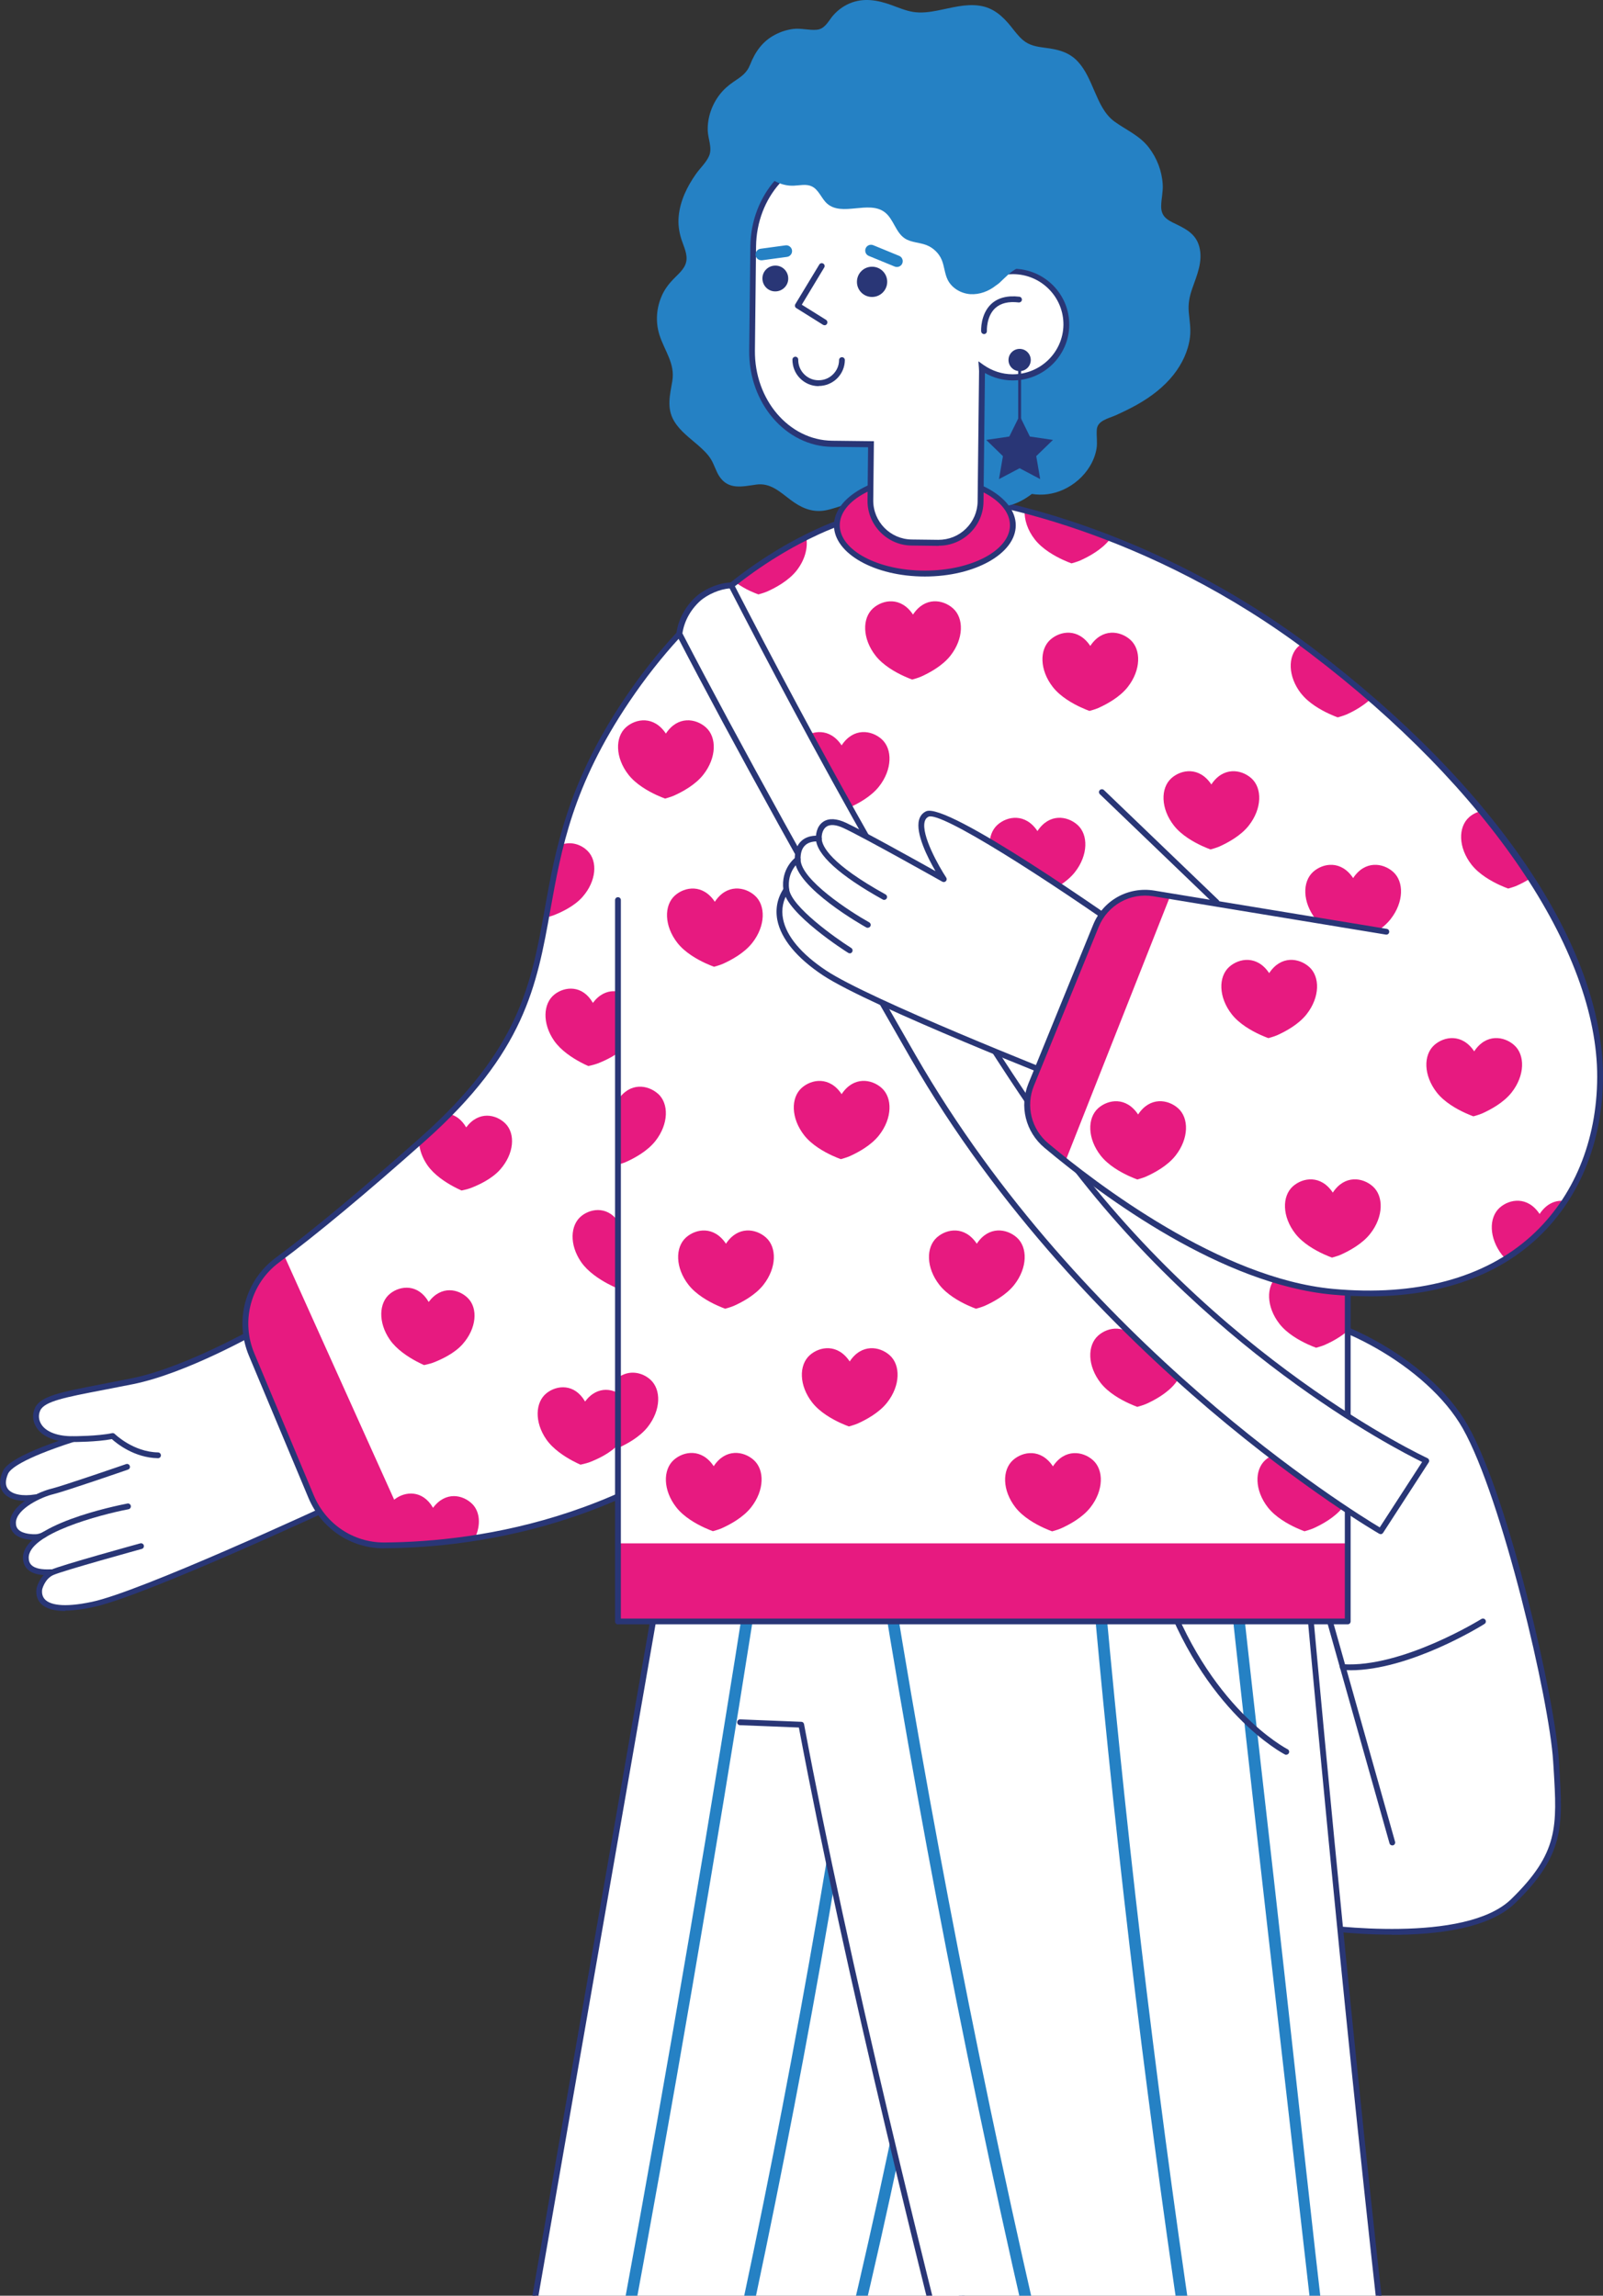 <svg width="220" height="315" viewBox="0 0 220 315" fill="none" xmlns="http://www.w3.org/2000/svg">
<rect x="0" y="0" width="220" height="315" fill="#333333" stroke="none"/>
<g clip-path="url(#clip0_11650_10132)">
<path d="M179.532 264.221C179.532 264.221 200.74 267.596 207.669 260.847C214.599 254.109 214.056 250.215 213.547 241.663C213.038 233.111 206.54 205.44 201.105 195.804C195.67 186.168 181.092 179.375 173.499 180.149C165.894 180.923 160.98 208.992 162.109 215.73C163.238 222.478 179.543 264.221 179.543 264.221H179.532Z" fill="white"/>
<path d="M191.021 265.483C197.253 265.483 204.371 264.62 207.946 261.135C214.731 254.541 214.488 250.569 214.012 242.647L213.956 241.63C213.458 233.288 207.105 205.584 201.459 195.605C196.08 186.079 181.568 178.921 173.454 179.74C172.115 179.872 170.809 180.78 169.558 182.406C164.068 189.597 160.714 209.833 161.721 215.785C162.85 222.489 178.502 262.65 179.177 264.354C179.232 264.487 179.343 264.587 179.487 264.598C179.919 264.664 185.066 265.461 191.032 265.461L191.021 265.483ZM174.749 180.492C182.675 180.492 195.869 187.351 200.762 196.014C206.153 205.562 212.661 233.365 213.159 241.696L213.226 242.714C213.702 250.624 213.923 254.231 207.404 260.582C201.072 266.744 182.122 264.21 179.83 263.879C178.568 260.626 163.581 222.058 162.507 215.685C161.555 209.988 164.931 189.83 170.2 182.926C171.307 181.477 172.436 180.68 173.543 180.569C173.93 180.525 174.34 180.514 174.761 180.514L174.749 180.492Z" fill="#293676"/>
<path d="M191.076 253.213C191.076 253.213 191.142 253.213 191.187 253.202C191.397 253.147 191.519 252.926 191.463 252.715L181.003 215.63C180.948 215.42 180.726 215.298 180.516 215.353C180.305 215.409 180.184 215.63 180.239 215.84L190.699 252.926C190.744 253.103 190.91 253.213 191.087 253.213H191.076Z" fill="#293676"/>
<path d="M185.298 229.183C193.489 229.183 203.308 223.098 203.739 222.821C203.927 222.7 203.983 222.456 203.861 222.268C203.739 222.08 203.496 222.036 203.308 222.147C203.197 222.213 192.449 228.862 184.302 228.353C184.069 228.32 183.892 228.508 183.881 228.718C183.87 228.94 184.036 229.128 184.246 229.139C184.59 229.161 184.933 229.172 185.287 229.172L185.298 229.183Z" fill="#293676"/>
<path d="M143.347 248.323C143.347 248.323 130.606 352.277 102.944 411.047L56.686 411.335L97.2 179.087L153.121 201.28L143.358 248.334L143.347 248.323Z" fill="white"/>
<path d="M96.214 341.678C100.265 324.242 103.984 306.728 107.371 289.137C110.736 271.645 113.78 254.076 116.481 236.474C118.883 220.775 121.009 205.042 122.879 189.276L124.418 189.885C122.846 203.117 121.086 216.316 119.127 229.493C116.504 247.206 113.548 264.863 110.249 282.465C106.951 300.068 103.32 317.604 99.357 335.062C95.395 352.52 91.1 369.901 86.473 387.205C84.325 395.226 82.078 403.214 79.787 411.202H78.149C79.842 405.327 81.503 399.43 83.119 393.511C87.812 376.318 92.173 359.048 96.203 341.689L96.214 341.678Z" fill="#2581C4"/>
<path d="M110.383 343.614C114.578 327.671 118.397 311.629 121.828 295.498C125.282 279.301 128.348 263.016 131.015 246.675C133.694 230.323 135.974 213.904 137.867 197.441C137.945 196.733 138.022 196.025 138.1 195.317L139.616 195.915C137.934 210.773 135.952 225.609 133.628 240.379C131.06 256.742 128.104 273.05 124.75 289.27C121.407 305.489 117.677 321.631 113.559 337.684C109.442 353.726 104.948 369.68 100.077 385.512C97.443 394.086 94.642 402.616 91.786 411.113H90.115C92.362 404.475 94.565 397.826 96.668 391.132C101.616 375.411 106.187 359.557 110.383 343.614Z" fill="#2581C4"/>
<path d="M73.312 380.201C76.732 363.274 80.031 346.314 83.208 329.342C86.396 312.37 89.462 295.366 92.417 278.35C95.373 261.334 98.207 244.296 100.93 227.236C103.265 212.576 105.501 197.906 107.66 183.225L109.165 183.822C107.316 196.324 105.435 208.815 103.475 221.284C100.786 238.344 97.974 255.393 95.052 272.409C92.13 289.436 89.085 306.429 85.931 323.412C82.776 340.395 79.5 357.355 76.112 374.294C73.644 386.629 71.098 398.932 68.497 411.246H66.87C69.05 400.913 71.209 390.557 73.301 380.19L73.312 380.201Z" fill="#2581C4"/>
<path d="M56.686 411.733L102.944 411.445C103.099 411.445 103.232 411.357 103.298 411.213C130.562 353.284 143.513 250.204 143.734 248.389L153.497 201.358C153.541 201.17 153.431 200.982 153.254 200.904L97.332 178.711C97.221 178.666 97.1 178.678 96.989 178.733C96.889 178.788 96.812 178.888 96.79 179.009L56.276 411.257C56.254 411.379 56.288 411.489 56.365 411.578C56.443 411.666 56.553 411.722 56.664 411.722L56.686 411.733ZM102.69 410.66L57.162 410.936L97.509 179.64L152.667 201.535L142.97 248.257V248.29C142.837 249.33 129.953 352.587 102.701 410.66H102.69Z" fill="#293676"/>
<path d="M178.004 201.203C178.004 201.203 190.855 351.348 201.88 407.783L153.12 411.335C153.12 411.335 121.617 300.743 109.308 233.133C107.858 225.145 106.397 190.261 110.935 185.769C128.026 168.853 178.004 201.214 178.004 201.214V201.203Z" fill="white"/>
<path d="M154.449 373.962C149.456 355.275 144.796 336.511 140.49 317.659C136.162 298.718 132.177 279.688 128.547 260.604C124.938 241.607 121.673 222.545 118.75 203.427C117.688 196.479 116.692 189.531 115.729 182.572C116.216 182.362 116.714 182.174 117.234 182.008C117.909 186.887 118.607 191.755 119.326 196.634C122.16 215.763 125.348 234.836 128.89 253.855C132.41 272.774 136.273 291.626 140.479 310.412C144.708 329.287 149.279 348.073 154.183 366.781C158.013 381.374 162.086 395.912 166.337 410.383L164.721 410.505C161.157 398.368 157.703 386.198 154.438 373.984L154.449 373.962Z" fill="#2581C4"/>
<path d="M194.408 408.325L192.814 408.436C187.235 378.177 183.417 347.652 179.952 317.072C175.978 282.023 171.871 246.995 168.108 211.924C167.477 206.093 166.879 200.263 166.292 194.421C166.868 194.731 167.433 195.03 167.975 195.328C170.067 216.117 172.447 236.883 174.805 257.639C178.701 292.024 182.199 326.488 186.815 360.785C188.962 376.683 191.464 392.537 194.397 408.314L194.408 408.325Z" fill="#2581C4"/>
<path d="M174.428 393.024C171.074 375.411 167.975 357.753 165.152 340.052C162.341 322.449 159.795 304.814 157.515 287.145C155.201 269.278 153.164 251.377 151.404 233.454C149.844 217.577 148.504 201.679 147.364 185.769C147.907 185.968 148.449 186.179 148.991 186.389C149.954 199.787 151.072 213.185 152.334 226.561C154.028 244.407 155.976 262.23 158.212 280.02C160.437 297.822 162.939 315.601 165.706 333.325C168.451 350.949 171.473 368.529 174.749 386.065C176.211 393.865 177.738 401.654 179.299 409.432L177.716 409.542C176.609 404.044 175.502 398.534 174.451 393.024H174.428Z" fill="#2581C4"/>
<path d="M153.109 411.733C153.109 411.733 153.131 411.733 153.143 411.733L201.902 408.192C202.013 408.192 202.124 408.126 202.19 408.038C202.257 407.949 202.29 407.827 202.268 407.717C191.376 351.945 178.524 202.686 178.402 201.181C178.38 200.96 178.214 200.805 177.971 200.816C177.749 200.838 177.594 201.026 177.605 201.247C177.738 202.741 190.523 351.27 201.404 407.429L153.408 410.914C151.582 404.464 122.592 301.827 110.349 236.573C110.316 236.385 110.161 236.253 109.973 236.253L101.582 235.921C101.372 235.91 101.173 236.087 101.173 236.308C101.173 236.529 101.339 236.717 101.56 236.717L109.641 237.038C122.26 304.15 152.445 410.383 152.744 411.456C152.788 411.633 152.954 411.744 153.131 411.744L153.109 411.733Z" fill="#293676"/>
<path d="M176.532 240.767C176.676 240.767 176.82 240.689 176.886 240.545C176.986 240.346 176.908 240.114 176.709 240.014C176.599 239.959 165.695 234.328 159.818 216.991C159.751 216.781 159.519 216.67 159.308 216.747C159.098 216.814 158.987 217.046 159.065 217.256C165.053 234.925 176.233 240.678 176.344 240.733C176.399 240.767 176.466 240.778 176.521 240.778L176.532 240.767Z" fill="#293676"/>
<path d="M5.181 193.315C6.022 191.556 10.03 191.157 18.21 189.498C26.39 187.838 37.127 181.421 37.127 181.421L47.277 205.828C47.277 205.828 19.936 218.606 12.708 220.144C5.48 221.671 5.248 219.027 5.403 217.987C5.403 217.987 5.757 216.349 7.152 215.719C5.414 215.829 3.609 215.553 3.554 213.805C3.521 212.886 4.119 212.057 5.059 211.293L4.916 210.917C4.296 210.939 1.728 210.917 1.794 208.903C1.838 207.576 3.178 206.469 4.583 205.706L4.561 205.496C1.728 205.85 -0.442 204.766 0.742 202.077C1.418 200.528 6.067 198.736 10.096 197.441C5.757 197.541 4.351 195.063 5.192 193.315H5.181Z" fill="white"/>
<path d="M3.565 205.96C4.007 205.96 4.472 205.916 4.959 205.839C5.181 205.806 5.324 205.595 5.291 205.385C5.258 205.164 5.059 205.031 4.837 205.053C3.089 205.341 1.661 205.053 1.096 204.323C0.709 203.825 0.72 203.128 1.096 202.232C1.373 201.59 2.911 200.185 10.062 197.862C10.272 197.795 10.383 197.574 10.317 197.364C10.25 197.154 10.018 197.043 9.819 197.11C1.273 199.887 0.598 201.413 0.377 201.911C-0.265 203.383 0.067 204.301 0.465 204.81C1.041 205.551 2.159 205.96 3.565 205.96Z" fill="#293676"/>
<path d="M4.716 211.304C4.916 211.304 5.048 211.304 5.071 211.293C5.093 211.293 5.724 211.238 6.266 210.917C6.454 210.806 6.521 210.563 6.41 210.375C6.299 210.187 6.056 210.12 5.868 210.231C5.48 210.463 5.004 210.508 5.004 210.508C4.528 210.541 3.178 210.508 2.547 209.899C2.281 209.656 2.17 209.324 2.181 208.914C2.248 206.978 5.812 205.374 7.284 205.031C8.723 204.699 17.202 201.778 17.568 201.646C17.778 201.579 17.889 201.347 17.811 201.137C17.734 200.926 17.512 200.816 17.302 200.893C17.213 200.926 8.502 203.925 7.096 204.257C5.602 204.6 1.462 206.337 1.373 208.881C1.351 209.523 1.562 210.054 1.982 210.463C2.757 211.205 4.074 211.304 4.705 211.304H4.716Z" fill="#293676"/>
<path d="M6.52 216.139C6.686 216.139 6.853 216.139 7.03 216.128C7.251 216.128 7.417 215.929 7.406 215.707C7.395 215.486 7.262 215.331 6.985 215.331C5.712 215.398 4.816 215.21 4.351 214.778C4.085 214.535 3.952 214.214 3.941 213.793C3.82 210.463 13.782 207.819 17.634 207.089C17.855 207.045 17.988 206.846 17.955 206.624C17.911 206.403 17.7 206.259 17.49 206.303C16.007 206.591 2.989 209.213 3.155 213.816C3.178 214.457 3.399 214.977 3.82 215.365C4.384 215.885 5.281 216.139 6.52 216.139Z" fill="#293676"/>
<path d="M8.955 220.996C10.029 220.996 11.302 220.841 12.785 220.52C19.969 218.993 46.325 206.702 47.443 206.182C47.642 206.093 47.72 205.861 47.642 205.673L37.492 181.266C37.448 181.156 37.359 181.078 37.248 181.045C37.138 181.012 37.016 181.023 36.916 181.078C36.806 181.145 26.135 187.473 18.121 189.111C16.582 189.42 15.198 189.686 13.948 189.929C8.38 191.002 5.59 191.545 4.816 193.149C4.395 194.034 4.461 195.019 5.004 195.87C5.823 197.143 7.572 197.862 9.841 197.862C9.919 197.862 9.996 197.862 10.085 197.862C10.206 197.862 13.284 197.862 15.354 197.464C15.984 198.039 18.42 200.03 21.685 200.086C21.906 200.086 22.084 199.909 22.084 199.698C22.084 199.477 21.918 199.3 21.696 199.289C18.287 199.234 15.774 196.778 15.752 196.756C15.652 196.656 15.52 196.623 15.387 196.645C13.416 197.065 10.151 197.065 10.073 197.065C8.015 197.098 6.365 196.523 5.679 195.45C5.292 194.842 5.236 194.133 5.535 193.514C6.133 192.275 8.967 191.722 14.103 190.737C15.354 190.493 16.748 190.228 18.287 189.918C25.548 188.436 34.913 183.192 36.938 182.019L46.768 205.662C43.58 207.144 19.294 218.374 12.63 219.79C8.513 220.664 6.874 220.122 6.232 219.524C5.756 219.082 5.734 218.496 5.79 218.086C5.79 218.086 6.122 216.659 7.306 216.117C8.657 215.508 19.349 212.565 19.46 212.532C19.671 212.477 19.792 212.256 19.737 212.045C19.681 211.835 19.46 211.714 19.25 211.769C18.807 211.891 8.391 214.756 6.985 215.398C5.435 216.106 5.026 217.876 5.015 217.953C4.937 218.462 4.926 219.392 5.69 220.111C6.354 220.741 7.45 221.051 8.955 221.051V220.996Z" fill="#293676"/>
<path d="M127.694 82.424C127.384 74.646 125.879 66.669 112.208 72.965C104.316 76.593 94.531 83.453 86.029 96.088C68.396 122.297 82.476 134.567 58.035 156.296C48.538 164.737 42.196 169.838 38.067 172.902C34.049 175.889 32.599 181.233 34.536 185.847L42.705 205.352C44.398 209.412 48.372 212.079 52.767 212.045C64.921 211.957 89.66 208.948 108.688 188.236C128.602 166.563 128.779 108.955 127.716 82.424H127.694Z" fill="white"/>
<path d="M52.756 212.045C48.361 212.079 44.387 209.401 42.694 205.352L34.525 185.847C32.588 181.233 34.038 175.889 38.056 172.902C38.344 172.692 38.665 172.449 38.974 172.216L56.862 211.913C55.379 212.001 53.995 212.045 52.756 212.045Z" fill="#E71A80"/>
<path d="M53.564 177.483C54.97 176.376 57.394 176.144 58.833 178.644C60.56 176.332 62.94 176.852 64.213 178.113C65.618 179.518 65.419 182.251 63.504 184.42C62.375 185.703 60.593 186.533 59.409 186.986C58.988 187.141 58.202 187.307 58.202 187.307C57.97 187.208 57.571 187.02 57.095 186.765C55.988 186.168 54.438 185.172 53.509 183.833C51.859 181.455 51.992 178.722 53.553 177.494L53.564 177.483Z" fill="#E71A80"/>
<path d="M75.027 191.146C76.433 190.04 78.857 189.808 80.296 192.308C82.023 189.996 84.403 190.516 85.675 191.777C87.081 193.182 86.882 195.915 84.967 198.083C83.838 199.367 82.056 200.196 80.871 200.65C80.451 200.805 79.665 200.971 79.665 200.971C79.433 200.871 79.034 200.683 78.558 200.429C77.451 199.831 75.901 198.835 74.972 197.497C73.322 195.118 73.455 192.385 75.016 191.157L75.027 191.146Z" fill="#E71A80"/>
<path d="M79.82 166.828C81.226 165.722 83.65 165.49 85.089 167.99C86.816 165.678 89.195 166.198 90.469 167.459C91.874 168.864 91.675 171.597 89.76 173.765C88.631 175.049 86.849 175.879 85.664 176.332C85.244 176.487 84.458 176.653 84.458 176.653C84.225 176.553 83.827 176.365 83.351 176.111C82.244 175.513 80.694 174.518 79.764 173.179C78.115 170.8 78.248 168.068 79.809 166.84L79.82 166.828Z" fill="#E71A80"/>
<path d="M76.101 136.448C77.507 135.341 79.931 135.109 81.37 137.609C83.097 135.297 85.477 135.817 86.75 137.078C88.156 138.483 87.956 141.216 86.041 143.385C84.912 144.668 83.13 145.498 81.946 145.951C81.525 146.106 80.739 146.272 80.739 146.272C80.507 146.173 80.108 145.985 79.632 145.73C78.525 145.133 76.976 144.137 76.046 142.798C74.397 140.42 74.529 137.687 76.09 136.459L76.101 136.448Z" fill="#E71A80"/>
<path d="M58.025 156.296C59.353 155.112 60.549 153.972 61.656 152.844C62.508 153.043 63.338 153.585 63.98 154.692C65.707 152.379 68.087 152.899 69.36 154.161C70.766 155.566 70.567 158.298 68.652 160.467C67.523 161.75 65.74 162.58 64.556 163.034C64.135 163.188 63.349 163.354 63.349 163.354C63.117 163.255 62.718 163.067 62.243 162.812C61.136 162.215 59.586 161.219 58.656 159.88C57.948 158.852 57.582 157.767 57.505 156.749C57.682 156.595 57.848 156.451 58.025 156.296Z" fill="#E71A80"/>
<path d="M75.857 125.628C75.603 125.727 75.215 125.816 74.95 125.882C75.525 122.707 76.09 119.432 76.975 115.936C78.348 115.383 79.776 115.88 80.65 116.766C82.056 118.171 81.857 120.903 79.942 123.072C78.813 124.355 77.031 125.185 75.846 125.639L75.857 125.628Z" fill="#E71A80"/>
<path d="M54.162 205.728C55.567 204.622 57.992 204.389 59.431 206.89C61.157 204.578 63.537 205.098 64.81 206.359C65.873 207.421 66.017 209.235 65.198 210.994C60.98 211.658 57.184 211.935 54.084 212.012C52.479 209.645 52.612 206.945 54.162 205.728Z" fill="#E71A80"/>
<path d="M110.604 73.496C110.947 74.912 110.571 76.704 109.331 78.286C108.246 79.669 106.475 80.632 105.291 81.163C104.87 81.351 104.084 81.561 104.084 81.561C103.84 81.473 103.42 81.307 102.911 81.074C102.335 80.809 101.66 80.41 100.996 79.957L110.615 73.485L110.604 73.496Z" fill="#E71A80"/>
<path d="M52.678 212.444H52.767C65.629 212.355 90.048 209.114 108.976 188.502C129.211 166.474 129.089 106.974 128.104 82.413C127.916 77.755 127.307 73.186 124.119 71.239C121.484 69.623 117.533 70.077 112.042 72.611C104.98 75.863 94.675 82.535 85.698 95.877C77.85 107.538 76.212 116.633 74.772 124.654C72.913 135.032 71.297 143.982 57.77 156.008C49.679 163.188 42.971 168.776 37.824 172.593C33.651 175.69 32.145 181.2 34.16 186.013L42.329 205.518C44.1 209.744 48.151 212.455 52.678 212.455V212.444ZM127.307 82.446C128.292 106.908 128.414 166.165 108.39 187.971C89.66 208.361 65.496 211.559 52.767 211.647H52.69C48.483 211.647 44.72 209.125 43.07 205.197L34.901 185.692C33.031 181.222 34.425 176.1 38.3 173.223C43.458 169.395 50.188 163.797 58.291 156.595C72.027 144.391 73.665 135.308 75.547 124.787C77.042 116.456 78.591 107.837 86.351 96.309C95.228 83.121 105.401 76.527 112.374 73.319C117.544 70.94 121.352 70.464 123.698 71.903C126.565 73.65 127.119 77.999 127.296 82.424L127.307 82.446Z" fill="#293676"/>
<path d="M84.812 222.478V123.492C84.812 94.97 107.227 71.847 134.889 71.847C162.551 71.847 184.966 94.97 184.966 123.492V222.478H84.812Z" fill="white"/>
<path d="M84.812 211.769H184.966V222.49H84.812V211.769Z" fill="#E71A80"/>
<path d="M85.908 99.794C87.281 98.577 89.749 98.19 91.387 100.657C93.015 98.179 95.494 98.577 96.867 99.794C98.394 101.144 98.361 103.965 96.523 106.299C95.439 107.682 93.668 108.645 92.483 109.176C92.063 109.364 91.277 109.574 91.277 109.574C91.033 109.486 90.613 109.32 90.103 109.087C88.93 108.545 87.281 107.616 86.251 106.299C84.425 103.965 84.392 101.155 85.908 99.794Z" fill="#E71A80"/>
<path d="M110.027 101.409C111.4 100.192 113.868 99.805 115.507 102.272C117.134 99.794 119.613 100.192 120.986 101.409C122.513 102.759 122.48 105.58 120.643 107.915C119.558 109.298 117.787 110.26 116.602 110.791C116.182 110.979 115.396 111.189 115.396 111.189C115.152 111.101 114.732 110.935 114.223 110.703C113.049 110.161 111.4 109.231 110.37 107.915C108.544 105.58 108.511 102.77 110.027 101.409Z" fill="#E71A80"/>
<path d="M136.903 113.17C138.276 111.953 140.744 111.566 142.383 114.033C144.01 111.555 146.489 111.953 147.862 113.17C149.389 114.52 149.356 117.341 147.519 119.675C146.434 121.058 144.663 122.021 143.478 122.552C143.058 122.74 142.272 122.95 142.272 122.95C142.028 122.862 141.608 122.696 141.099 122.463C139.925 121.921 138.276 120.992 137.246 119.675C135.42 117.341 135.387 114.531 136.903 113.17Z" fill="#E71A80"/>
<path d="M92.627 122.873C93.999 121.656 96.468 121.268 98.106 123.736C99.733 121.257 102.213 121.656 103.585 122.873C105.113 124.222 105.08 127.044 103.242 129.378C102.157 130.761 100.386 131.724 99.202 132.255C98.781 132.443 97.996 132.653 97.996 132.653C97.752 132.564 97.331 132.398 96.822 132.166C95.649 131.624 93.999 130.695 92.97 129.378C91.144 127.044 91.111 124.233 92.627 122.873Z" fill="#E71A80"/>
<path d="M110.027 149.27C111.4 148.053 113.868 147.666 115.507 150.133C117.134 147.655 119.613 148.053 120.986 149.27C122.513 150.62 122.48 153.441 120.643 155.776C119.558 157.159 117.787 158.121 116.602 158.652C116.182 158.84 115.396 159.051 115.396 159.051C115.152 158.962 114.732 158.796 114.223 158.564C113.049 158.022 111.4 157.092 110.37 155.776C108.544 153.441 108.511 150.631 110.027 149.27Z" fill="#E71A80"/>
<path d="M94.154 169.793C95.527 168.576 97.995 168.189 99.633 170.656C101.261 168.178 103.74 168.576 105.113 169.793C106.64 171.143 106.607 173.964 104.77 176.299C103.685 177.682 101.914 178.644 100.729 179.175C100.309 179.363 99.523 179.574 99.523 179.574C99.279 179.485 98.859 179.319 98.35 179.087C97.176 178.545 95.527 177.615 94.497 176.299C92.671 173.964 92.638 171.154 94.154 169.793Z" fill="#E71A80"/>
<path d="M128.579 169.793C129.952 168.576 132.42 168.189 134.058 170.656C135.685 168.178 138.165 168.576 139.538 169.793C141.065 171.143 141.032 173.964 139.194 176.299C138.11 177.682 136.339 178.644 135.154 179.175C134.734 179.363 133.948 179.574 133.948 179.574C133.704 179.485 133.283 179.319 132.774 179.087C131.601 178.545 129.952 177.615 128.922 176.299C127.096 173.964 127.063 171.154 128.579 169.793Z" fill="#E71A80"/>
<path d="M111.135 185.946C112.507 184.729 114.976 184.342 116.614 186.809C118.241 184.342 120.721 184.729 122.093 185.946C123.621 187.296 123.588 190.117 121.75 192.452C120.665 193.835 118.894 194.797 117.71 195.328C117.289 195.516 116.503 195.727 116.503 195.727C116.26 195.638 115.839 195.472 115.33 195.24C114.157 194.698 112.507 193.768 111.478 192.452C109.651 190.117 109.618 187.307 111.135 185.946Z" fill="#E71A80"/>
<path d="M92.472 200.318C93.844 199.101 96.313 198.714 97.951 201.181C99.578 198.703 102.058 199.101 103.43 200.318C104.958 201.668 104.924 204.489 103.087 206.823C102.002 208.206 100.231 209.169 99.047 209.7C98.626 209.888 97.84 210.098 97.84 210.098C97.597 210.01 97.176 209.844 96.667 209.611C95.493 209.069 93.844 208.14 92.815 206.823C90.988 204.489 90.955 201.679 92.472 200.318Z" fill="#E71A80"/>
<path d="M139.028 200.34C140.401 199.123 142.869 198.736 144.508 201.203C146.135 198.736 148.614 199.123 149.987 200.34C151.514 201.69 151.481 204.511 149.644 206.846C148.559 208.229 146.788 209.191 145.603 209.722C145.183 209.91 144.397 210.12 144.397 210.12C144.153 210.032 143.733 209.866 143.224 209.634C142.05 209.091 140.401 208.162 139.371 206.846C137.545 204.511 137.512 201.701 139.028 200.34Z" fill="#E71A80"/>
<path d="M150.718 183.258C152.09 182.041 154.559 181.654 156.197 184.121C157.824 181.643 160.304 182.041 161.676 183.258C163.204 184.608 163.171 187.429 161.333 189.763C160.248 191.146 158.477 192.109 157.293 192.64C156.872 192.828 156.086 193.038 156.086 193.038C155.843 192.95 155.422 192.784 154.913 192.551C153.74 192.009 152.09 191.08 151.061 189.763C149.234 187.429 149.201 184.619 150.718 183.258Z" fill="#E71A80"/>
<path d="M90.291 150.056C91.819 151.406 91.786 154.227 89.948 156.561C88.864 157.944 87.093 158.907 85.908 159.438C85.587 159.582 85.045 159.737 84.812 159.803V150.93C86.439 148.452 88.919 148.85 90.291 150.067V150.056Z" fill="#E71A80"/>
<path d="M184.966 182.605C183.947 183.49 182.73 184.132 181.833 184.53C181.413 184.718 180.627 184.928 180.627 184.928C180.383 184.84 179.963 184.674 179.453 184.442C178.28 183.9 176.631 182.97 175.601 181.654C173.775 179.319 173.742 176.509 175.258 175.148C176.631 173.931 179.099 173.544 180.737 176.011C181.944 174.175 183.615 173.92 184.955 174.407V182.594L184.966 182.605Z" fill="#E71A80"/>
<path d="M184.966 205.772C184.778 206.138 184.556 206.492 184.28 206.835C183.195 208.217 181.424 209.18 180.239 209.711C179.819 209.899 179.033 210.109 179.033 210.109C178.789 210.021 178.369 209.855 177.859 209.623C176.686 209.08 175.037 208.151 174.007 206.835C172.181 204.5 172.148 201.69 173.664 200.329C175.037 199.112 177.505 198.725 179.143 201.192C180.771 198.714 183.25 199.112 184.623 200.329C184.756 200.451 184.855 200.584 184.966 200.727V205.772Z" fill="#E71A80"/>
<path d="M84.812 189.044C86.329 187.894 88.144 188.303 89.24 189.288C90.767 190.637 90.734 193.459 88.897 195.793C87.812 197.176 86.041 198.138 84.856 198.67C84.845 198.67 84.823 198.681 84.812 198.692V189.055V189.044Z" fill="#E71A80"/>
<path d="M84.812 222.877H184.966C185.187 222.877 185.364 222.7 185.364 222.478V123.492C185.364 94.793 162.717 71.449 134.889 71.449C134.667 71.449 134.49 71.626 134.49 71.847C134.49 72.068 134.667 72.245 134.889 72.245C162.285 72.245 184.567 95.236 184.567 123.503V222.091H85.21V123.503C85.21 123.282 85.033 123.105 84.812 123.105C84.59 123.105 84.413 123.282 84.413 123.503V222.49C84.413 222.711 84.59 222.888 84.812 222.888V222.877Z" fill="#293676"/>
<path d="M100.364 80.333C109.186 97.46 128.402 133.626 144.785 156.462C166.834 187.219 195.747 200.44 195.747 200.44L189.482 210.109C189.482 210.109 149.622 187.219 125.303 144.956C113.78 124.942 101.493 102.914 93.246 86.982C93.512 85.002 94.519 83.364 95.781 82.214C96.91 81.174 98.892 80.344 100.386 80.344L100.364 80.333Z" fill="white"/>
<path d="M189.482 210.508C189.615 210.508 189.737 210.441 189.814 210.331L196.079 200.661C196.146 200.561 196.157 200.44 196.123 200.329C196.09 200.219 196.013 200.13 195.902 200.075C195.614 199.942 166.823 186.533 145.095 156.23C129.022 133.815 110.382 98.942 100.707 80.145C100.641 80.012 100.497 79.924 100.353 79.924C98.803 79.924 96.711 80.776 95.483 81.904C94.021 83.254 93.069 85.035 92.826 86.916C92.826 86.993 92.826 87.082 92.87 87.148C100.32 101.542 112.009 122.685 124.938 145.144C149.035 187.02 188.873 210.22 189.272 210.441C189.338 210.475 189.404 210.497 189.471 210.497L189.482 210.508ZM195.172 200.606L189.36 209.578C185.497 207.266 148.482 184.431 125.646 144.757C112.761 122.364 101.106 101.288 93.656 86.905C93.9 85.256 94.752 83.696 96.047 82.501C97.065 81.572 98.814 80.82 100.143 80.742C109.861 99.606 128.435 134.324 144.475 156.694C164.908 185.194 191.552 198.836 195.183 200.606H195.172Z" fill="#293676"/>
<path d="M109.474 117.938C109.396 114.63 112.374 115.062 112.374 115.062C112.329 113.812 113.06 111.898 115.949 113.258C118.838 114.608 129.52 120.616 129.52 120.616C129.52 120.616 124.528 113.026 127.251 111.676C129.974 110.327 156.75 129.356 156.75 129.356L147.917 148.828C147.917 148.828 119.613 137.742 113.171 133.472C106.728 129.201 105.976 124.908 107.913 122.076C107.559 119.321 109.474 117.938 109.474 117.938Z" fill="white"/>
<path d="M119.104 127.298C119.248 127.298 119.381 127.221 119.447 127.099C119.558 126.911 119.48 126.667 119.292 126.557C116.691 125.108 109.928 120.737 109.872 117.938C109.85 117.031 110.071 116.367 110.536 115.958C111.245 115.327 112.307 115.471 112.318 115.471C112.551 115.515 112.739 115.349 112.772 115.139C112.806 114.918 112.651 114.719 112.44 114.686C112.374 114.686 111.001 114.486 110.016 115.36C109.363 115.936 109.053 116.81 109.075 117.96C109.164 121.788 118.506 127.044 118.905 127.265C118.971 127.298 119.037 127.309 119.104 127.309V127.298Z" fill="#293676"/>
<path d="M116.614 130.816C116.747 130.816 116.88 130.75 116.946 130.628C117.068 130.44 117.012 130.197 116.824 130.075C114.555 128.637 108.611 124.399 108.301 122.01C107.98 119.531 109.629 118.303 109.707 118.248C109.884 118.115 109.928 117.872 109.795 117.695C109.663 117.518 109.419 117.474 109.242 117.606C109.153 117.673 107.128 119.155 107.515 122.109C107.936 125.351 116.049 130.529 116.404 130.739C116.47 130.783 116.548 130.805 116.614 130.805V130.816Z" fill="#293676"/>
<path d="M147.917 149.226C148.072 149.226 148.216 149.138 148.282 148.994L157.116 129.522C157.193 129.345 157.138 129.146 156.983 129.035C152.478 125.838 129.852 109.917 127.074 111.333C126.598 111.566 126.277 111.964 126.133 112.506C125.635 114.354 127.317 117.695 128.391 119.531C125.425 117.872 118.418 113.978 116.126 112.904C114.82 112.296 113.769 112.241 113.005 112.738C111.998 113.402 111.964 114.697 111.975 115.084C112.042 117.252 115.219 120.129 121.152 123.426C121.34 123.536 121.584 123.459 121.694 123.271C121.805 123.083 121.727 122.839 121.539 122.729C113.99 118.547 112.806 116.124 112.772 115.062C112.75 114.486 112.916 113.756 113.448 113.413C113.957 113.081 114.765 113.148 115.794 113.635C118.639 114.962 129.232 120.925 129.332 120.981C129.487 121.069 129.697 121.036 129.819 120.903C129.941 120.771 129.963 120.571 129.863 120.417C128.867 118.912 126.41 114.586 126.908 112.727C126.996 112.406 127.162 112.196 127.428 112.064C129.066 111.278 143.434 120.428 156.252 129.522L147.707 148.352C144.43 147.058 119.337 137.123 113.392 133.173C109.983 130.916 107.935 128.471 107.47 126.103C107.205 124.753 107.47 123.448 108.234 122.331C108.356 122.154 108.312 121.899 108.134 121.777C107.957 121.645 107.703 121.7 107.581 121.877C106.695 123.171 106.386 124.687 106.684 126.247C107.194 128.825 109.352 131.447 112.939 133.826C119.348 138.074 146.6 148.773 147.762 149.226C147.806 149.248 147.862 149.259 147.906 149.259L147.917 149.226Z" fill="#293676"/>
<path d="M151.238 108.689L126.808 83.984L123.786 71.936L126.93 68.849L127.971 67.82C135.177 68.108 158.012 72.611 180.062 89.35C202.123 106.089 219.679 128.404 219.601 147.799C219.535 163.642 208.875 179.64 182.907 177.239C167.62 175.823 151.061 163.421 143.611 157.181C141.176 155.134 140.324 151.771 141.53 148.828L150.419 127.033C151.703 123.879 155.002 122.032 158.367 122.585L171.705 124.61L166.978 123.791L151.238 108.678V108.689Z" fill="white"/>
<path d="M150.419 127.044C151.703 123.891 155.002 122.043 158.367 122.596L160.592 122.961L146.224 159.316C145.272 158.553 144.375 157.834 143.612 157.192C141.176 155.145 140.324 151.782 141.531 148.839L150.419 127.044Z" fill="#E71A80"/>
<path d="M168.705 132.664C170.078 131.447 172.546 131.06 174.184 133.527C175.811 131.049 178.291 131.447 179.664 132.664C181.191 134.014 181.158 136.835 179.32 139.169C178.236 140.552 176.465 141.515 175.28 142.046C174.86 142.234 174.074 142.444 174.074 142.444C173.83 142.356 173.409 142.19 172.9 141.957C171.727 141.415 170.078 140.486 169.048 139.169C167.222 136.835 167.189 134.025 168.705 132.664Z" fill="#E71A80"/>
<path d="M150.718 152.059C152.09 150.842 154.559 150.454 156.197 152.921C157.824 150.443 160.304 150.842 161.676 152.059C163.204 153.408 163.171 156.23 161.333 158.564C160.248 159.947 158.477 160.909 157.293 161.44C156.872 161.629 156.086 161.839 156.086 161.839C155.843 161.75 155.422 161.584 154.913 161.352C153.74 160.81 152.09 159.881 151.061 158.564C149.234 156.23 149.201 153.419 150.718 152.059Z" fill="#E71A80"/>
<path d="M177.438 162.779C178.811 161.562 181.279 161.175 182.918 163.642C184.545 161.164 187.024 161.562 188.397 162.779C189.924 164.129 189.891 166.95 188.054 169.285C186.969 170.668 185.198 171.63 184.014 172.161C183.593 172.349 182.807 172.559 182.807 172.559C182.563 172.471 182.143 172.305 181.634 172.073C180.46 171.531 178.811 170.601 177.782 169.285C175.955 166.95 175.922 164.14 177.438 162.779Z" fill="#E71A80"/>
<path d="M196.843 143.396C198.215 142.179 200.684 141.792 202.322 144.259C203.949 141.78 206.429 142.179 207.801 143.396C209.329 144.746 209.296 147.567 207.458 149.901C206.373 151.284 204.602 152.247 203.418 152.778C202.997 152.966 202.211 153.176 202.211 153.176C201.968 153.087 201.547 152.922 201.038 152.689C199.865 152.147 198.215 151.218 197.186 149.901C195.359 147.567 195.326 144.757 196.843 143.396Z" fill="#E71A80"/>
<path d="M119.823 83.464C121.196 82.247 123.664 81.86 125.302 84.327C126.93 81.849 129.409 82.247 130.782 83.464C132.309 84.814 132.276 87.635 130.439 89.969C129.354 91.352 127.583 92.315 126.398 92.846C125.978 93.034 125.192 93.244 125.192 93.244C124.948 93.156 124.528 92.99 124.018 92.757C122.845 92.215 121.196 91.286 120.166 89.969C118.34 87.635 118.307 84.825 119.823 83.464Z" fill="#E71A80"/>
<path d="M160.769 106.775C162.141 105.558 164.61 105.171 166.248 107.638C167.875 105.171 170.354 105.558 171.727 106.775C173.255 108.125 173.221 110.946 171.384 113.281C170.299 114.663 168.528 115.626 167.344 116.157C166.923 116.345 166.137 116.555 166.137 116.555C165.894 116.467 165.473 116.301 164.964 116.069C163.79 115.526 162.141 114.597 161.112 113.281C159.285 110.946 159.252 108.136 160.769 106.775Z" fill="#E71A80"/>
<path d="M144.153 87.768C145.526 86.551 147.994 86.164 149.633 88.631C151.26 86.164 153.739 86.551 155.112 87.768C156.639 89.118 156.606 91.939 154.769 94.273C153.684 95.656 151.913 96.619 150.728 97.15C150.308 97.338 149.522 97.548 149.522 97.548C149.278 97.46 148.858 97.294 148.349 97.061C147.175 96.519 145.526 95.59 144.496 94.273C142.67 91.939 142.637 89.129 144.153 87.768Z" fill="#E71A80"/>
<path d="M188.918 127.851L180.837 126.402C180.749 126.302 180.649 126.225 180.572 126.125C178.745 123.791 178.712 120.981 180.228 119.62C181.601 118.403 184.069 118.016 185.708 120.483C187.335 118.016 189.814 118.403 191.187 119.62C192.715 120.97 192.681 123.791 190.844 126.125C190.313 126.8 189.615 127.376 188.907 127.84L188.918 127.851Z" fill="#E71A80"/>
<path d="M152.301 74.027C151.216 75.41 149.445 76.372 148.261 76.903C147.84 77.091 147.054 77.302 147.054 77.302C146.81 77.213 146.39 77.047 145.881 76.815C144.707 76.273 143.058 75.343 142.029 74.027C141.01 72.732 140.567 71.294 140.623 70.033C144.143 70.951 148.117 72.201 152.4 73.872C152.367 73.916 152.334 73.972 152.301 74.027Z" fill="#E71A80"/>
<path d="M178.568 95.169C176.742 92.835 176.708 90.025 178.225 88.664C178.358 88.542 178.513 88.443 178.668 88.343C179.133 88.686 179.597 88.996 180.062 89.35C182.83 91.452 185.531 93.643 188.132 95.9C187.08 96.884 185.752 97.615 184.8 98.035C184.379 98.223 183.593 98.433 183.593 98.433C183.35 98.345 182.929 98.179 182.42 97.946C181.247 97.404 179.597 96.475 178.568 95.158V95.169Z" fill="#E71A80"/>
<path d="M208.189 121.523C207.768 121.711 206.982 121.921 206.982 121.921C206.739 121.833 206.318 121.667 205.809 121.434C204.636 120.892 202.986 119.963 201.957 118.646C200.131 116.312 200.097 113.502 201.614 112.141C202.068 111.732 202.654 111.433 203.285 111.289C205.798 114.309 208.078 117.385 210.093 120.494C209.418 120.926 208.731 121.28 208.178 121.523H208.189Z" fill="#E71A80"/>
<path d="M206.639 172.714C206.484 172.548 206.307 172.394 206.163 172.217C204.337 169.882 204.304 167.072 205.82 165.711C207.193 164.494 209.661 164.107 211.299 166.574C212.285 165.08 213.58 164.638 214.753 164.793C212.738 167.88 210.037 170.59 206.639 172.714Z" fill="#E71A80"/>
<path d="M166.968 124.2C167.067 124.2 167.178 124.156 167.255 124.079C167.41 123.924 167.399 123.669 167.244 123.514L151.504 108.401C151.349 108.258 151.094 108.258 150.939 108.413C150.784 108.567 150.795 108.822 150.95 108.977L166.691 124.09C166.768 124.167 166.868 124.2 166.968 124.2Z" fill="#293676"/>
<path d="M187.877 177.881C197.275 177.881 205.101 175.248 210.713 170.148C216.668 164.748 219.967 156.805 220 147.799C220.066 129.92 205.233 107.948 180.306 89.029C158.046 72.135 134.988 67.698 127.982 67.422C127.771 67.455 127.572 67.588 127.572 67.809C127.572 68.03 127.738 68.218 127.96 68.218C134.889 68.495 157.736 72.887 179.83 89.671C204.182 108.158 219.269 130.44 219.203 147.799C219.17 156.584 215.96 164.306 210.181 169.561C203.772 175.381 194.352 177.903 182.951 176.852C167.499 175.425 150.474 162.414 143.866 156.882C141.552 154.946 140.756 151.771 141.896 148.983L150.784 127.187C152.013 124.189 155.112 122.452 158.289 122.983L190.202 128.239C190.423 128.272 190.622 128.128 190.655 127.907C190.689 127.685 190.545 127.486 190.323 127.453L158.411 122.198C154.824 121.622 151.393 123.536 150.031 126.878L141.143 148.673C139.87 151.782 140.756 155.322 143.346 157.491C151.614 164.417 167.753 176.244 182.863 177.638C184.578 177.792 186.25 177.87 187.866 177.87L187.877 177.881Z" fill="#293676"/>
<path d="M90.845 40.537C91.21 39.73 91.73 39.021 92.339 38.38C93.014 37.661 93.933 36.964 94.166 35.968C94.42 34.917 93.822 33.799 93.513 32.826C93.192 31.797 93.037 30.746 93.147 29.662C93.347 27.537 94.32 25.557 95.538 23.842C96.103 23.046 96.933 22.293 97.32 21.386C97.785 20.302 97.165 19.041 97.132 17.912C97.077 16.142 97.697 14.372 98.77 12.978C99.302 12.292 99.933 11.727 100.652 11.241C101.704 10.521 102.467 10.09 102.955 8.851C103.652 7.092 104.659 5.653 106.386 4.757C107.161 4.348 108.002 4.082 108.865 3.972C109.961 3.839 111.013 4.182 112.098 4.082C113.149 3.983 113.603 3.054 114.19 2.301C114.832 1.505 115.64 0.885 116.581 0.476C118.518 -0.354 120.466 0.011 122.381 0.708C123.344 1.062 124.307 1.471 125.325 1.637C126.432 1.814 127.561 1.66 128.657 1.449C130.561 1.084 132.509 0.487 134.457 0.785C136.328 1.062 137.601 2.213 138.752 3.64C139.261 4.282 139.76 4.956 140.379 5.488C141.265 6.251 142.328 6.417 143.457 6.561C145.172 6.771 146.744 7.147 147.951 8.475C149.013 9.636 149.6 11.108 150.22 12.535C150.884 14.062 151.581 15.688 152.976 16.695C154.637 17.89 156.397 18.587 157.681 20.258C158.787 21.707 159.463 23.466 159.573 25.291C159.64 26.287 159.385 27.239 159.363 28.223C159.33 29.474 159.928 30.038 160.979 30.547C162.562 31.321 164.09 31.974 164.588 33.833C165.13 35.857 164.267 37.749 163.614 39.63C163.248 40.681 163.049 41.688 163.149 42.816C163.248 43.978 163.459 45.095 163.315 46.268C163.082 48.171 162.23 49.941 161.046 51.435C159.706 53.127 157.957 54.444 156.087 55.506C155.124 56.048 154.116 56.535 153.109 56.989C152.157 57.409 150.641 57.697 150.53 58.914C150.452 59.81 150.641 60.673 150.486 61.58C150.342 62.421 150.021 63.24 149.578 63.97C148.726 65.386 147.408 66.526 145.903 67.201C144.53 67.82 143.069 68.008 141.608 67.776C141.475 67.886 141.32 67.997 141.187 68.085C140.346 68.672 139.272 69.236 138.243 69.391C136.804 69.601 135.288 68.86 134.38 67.743C134.358 67.72 134.358 67.698 134.347 67.676C134.314 67.643 134.28 67.621 134.258 67.588C133.184 65.895 130.583 69.535 129.83 70.099C128.358 71.206 126.477 71.759 124.639 71.659C122.602 71.549 121.119 70.531 119.359 69.635C118.33 69.115 117.378 68.948 116.249 69.203C115.164 69.457 114.157 69.911 113.05 70.066C111.301 70.309 109.84 69.601 108.478 68.572C107.039 67.488 105.722 66.216 103.785 66.492C101.881 66.758 99.977 67.256 98.726 65.364C98.261 64.656 98.04 63.804 97.608 63.074C97.165 62.321 96.512 61.724 95.87 61.149C94.686 60.109 93.335 59.157 92.516 57.774C91.454 55.982 91.952 54.179 92.273 52.265C92.671 49.875 91.188 48.116 90.502 45.947C89.937 44.166 90.081 42.219 90.856 40.526L90.845 40.537Z" fill="#2581C4"/>
<path d="M114.854 72.079C114.854 75.742 120.267 78.707 126.93 78.707C133.594 78.707 139.007 75.742 139.007 72.079C139.007 68.417 133.594 65.452 126.93 65.452C120.267 65.452 114.854 68.417 114.854 72.079Z" fill="#E71A80"/>
<path d="M126.93 79.105C133.815 79.105 139.405 75.952 139.405 72.079C139.405 68.207 133.804 65.054 126.93 65.054C120.056 65.054 114.455 68.207 114.455 72.079C114.455 75.952 120.056 79.105 126.93 79.105ZM126.93 65.84C133.373 65.84 138.608 68.639 138.608 72.068C138.608 75.498 133.373 78.297 126.93 78.297C120.488 78.297 115.252 75.498 115.252 72.068C115.252 68.639 120.488 65.84 126.93 65.84Z" fill="#293676"/>
<path d="M139.107 37.251C137.513 37.229 136.029 37.727 134.823 38.568L134.867 34.175C134.945 27.206 129.997 21.452 123.875 21.375L114.666 21.275C108.545 21.209 103.464 26.851 103.386 33.822L103.231 48.094C103.154 55.064 108.102 60.817 114.223 60.894L119.547 60.95L119.459 68.639C119.426 71.792 121.972 74.403 125.126 74.436L128.779 74.48C131.934 74.513 134.546 71.969 134.579 68.816L134.679 60.131V59.644L134.779 50.959C134.779 50.782 134.768 50.616 134.756 50.439C135.941 51.28 137.38 51.778 138.941 51.8C142.992 51.844 146.313 48.625 146.357 44.609C146.401 40.593 143.158 37.307 139.107 37.251Z" fill="white"/>
<path d="M128.846 74.879C130.451 74.879 131.967 74.259 133.13 73.131C134.303 71.98 134.967 70.453 134.978 68.827L135.177 51.18C136.317 51.833 137.602 52.187 138.93 52.198H139.018C143.247 52.198 146.7 48.813 146.745 44.62C146.767 42.573 145.981 40.637 144.542 39.176C143.092 37.716 141.166 36.897 139.096 36.875H139.007C137.668 36.875 136.373 37.218 135.211 37.871L135.255 34.198C135.332 26.995 130.229 21.065 123.865 20.999L114.655 20.899H114.544C108.235 20.899 103.055 26.674 102.977 33.844L102.822 48.116C102.745 55.318 107.848 61.248 114.212 61.315L119.138 61.37L119.061 68.661C119.038 70.287 119.669 71.836 120.81 73.009C121.961 74.182 123.488 74.845 125.115 74.856L128.768 74.901H128.835L128.846 74.879ZM134.281 49.609L134.347 50.461C134.358 50.616 134.369 50.782 134.369 50.937L134.17 68.794C134.159 70.21 133.583 71.549 132.565 72.544C131.547 73.54 130.218 74.071 128.779 74.071L125.127 74.027C122.182 73.993 119.813 71.571 119.847 68.628L119.935 60.54L114.212 60.474C108.29 60.407 103.531 54.853 103.608 48.083L103.763 33.81C103.841 27.084 108.656 21.651 114.533 21.651H114.644L123.854 21.751C129.776 21.817 134.535 27.371 134.458 34.142L134.403 39.309L135.033 38.867C136.207 38.048 137.579 37.616 139.007 37.616H139.085C140.933 37.638 142.671 38.369 143.966 39.685C145.261 41.002 145.959 42.728 145.948 44.564C145.903 48.326 142.804 51.357 139.018 51.357H138.941C137.513 51.346 136.151 50.893 134.978 50.074L134.281 49.576V49.609Z" fill="#293676"/>
<path d="M135.044 45.837C135.044 45.837 135.055 45.837 135.067 45.837C135.288 45.837 135.454 45.637 135.443 45.416C135.443 45.394 135.354 43.425 136.583 42.285C137.325 41.599 138.398 41.334 139.804 41.5C140.014 41.522 140.225 41.367 140.247 41.157C140.269 40.935 140.114 40.736 139.904 40.714C138.266 40.515 136.959 40.858 136.041 41.71C134.546 43.115 134.646 45.372 134.657 45.46C134.668 45.671 134.845 45.837 135.055 45.837H135.044Z" fill="#293676"/>
<path d="M121.761 38.69C121.75 39.84 120.809 40.758 119.658 40.747C118.507 40.736 117.588 39.796 117.61 38.645C117.621 37.495 118.562 36.576 119.714 36.599C120.865 36.61 121.783 37.55 121.761 38.701V38.69Z" fill="#293676"/>
<path d="M108.18 38.236C108.18 39.209 107.36 39.995 106.386 39.984C105.412 39.984 104.626 39.176 104.637 38.192C104.637 37.218 105.445 36.432 106.431 36.444C107.405 36.444 108.191 37.251 108.18 38.236Z" fill="#293676"/>
<path d="M113.161 44.631C113.293 44.631 113.426 44.564 113.493 44.443C113.614 44.255 113.548 44.011 113.371 43.889L110.039 41.809L113.116 36.709C113.227 36.521 113.172 36.278 112.983 36.167C112.795 36.056 112.552 36.112 112.441 36.3L109.154 41.732C109.043 41.92 109.098 42.164 109.286 42.274L112.95 44.564C113.017 44.609 113.094 44.62 113.161 44.62V44.631Z" fill="#293676"/>
<path d="M123.101 36.632C123.411 36.632 123.71 36.444 123.831 36.145C123.997 35.736 123.809 35.271 123.4 35.105L119.846 33.645C119.437 33.479 118.972 33.667 118.806 34.076C118.64 34.485 118.828 34.95 119.238 35.116L122.791 36.576C122.891 36.621 122.99 36.632 123.101 36.632Z" fill="#2581C4"/>
<path d="M104.482 35.713C104.482 35.713 104.56 35.713 104.593 35.713L108.013 35.249C108.445 35.193 108.755 34.784 108.7 34.352C108.644 33.921 108.224 33.6 107.803 33.667L104.383 34.131C103.951 34.187 103.641 34.596 103.696 35.027C103.752 35.426 104.095 35.713 104.482 35.713Z" fill="#2581C4"/>
<path d="M112.353 52.962C113.294 52.962 114.19 52.596 114.865 51.944C115.552 51.269 115.939 50.373 115.95 49.41C115.95 49.189 115.773 49.012 115.552 49.012C115.33 49.012 115.153 49.189 115.153 49.41C115.153 50.162 114.843 50.859 114.312 51.379C113.781 51.899 113.094 52.176 112.353 52.176H112.32C111.567 52.176 110.869 51.866 110.349 51.335C109.829 50.804 109.541 50.096 109.552 49.344C109.552 49.122 109.375 48.945 109.154 48.945C108.943 48.956 108.755 49.122 108.755 49.344C108.755 50.306 109.109 51.214 109.785 51.899C110.46 52.585 111.356 52.973 112.32 52.984H112.364L112.353 52.962Z" fill="#293676"/>
<path d="M103.939 19.173C104.382 17.447 105.688 16.087 106.95 14.825C107.825 13.94 108.71 13.044 109.784 12.425C111.046 11.694 112.507 11.384 113.946 11.219C116.968 10.887 120.056 11.174 122.967 12.07C123.864 12.347 124.738 12.679 125.668 12.778C126.609 12.878 127.55 12.723 128.48 12.59C129.919 12.391 131.391 12.225 132.83 12.458C136.129 12.978 138.774 15.423 140.933 17.978C142.604 19.959 144.154 22.105 144.984 24.561C145.825 27.017 145.903 29.817 144.718 32.118C143.667 34.176 141.73 35.658 139.693 36.753C138.575 37.362 138.143 37.904 137.18 38.8C137.069 38.911 136.682 39.176 136.682 39.176C135.686 39.973 134.413 40.449 133.14 40.36C131.867 40.261 130.627 39.53 130.063 38.391C129.642 37.539 129.609 36.532 129.243 35.658C128.856 34.729 128.07 33.987 127.129 33.622C126.166 33.257 125.059 33.279 124.196 32.726C122.901 31.885 122.635 30.016 121.395 29.097C119.204 27.471 115.562 29.75 113.514 27.936C112.717 27.228 112.374 26.022 111.4 25.568C110.647 25.214 109.762 25.446 108.92 25.48C107.371 25.535 105.81 24.805 104.847 23.588C103.884 22.371 103.53 20.689 103.917 19.184L103.939 19.173Z" fill="#2581C4"/>
<path d="M139.936 50.926C139.093 50.926 138.409 50.242 138.409 49.399C138.409 48.556 139.093 47.872 139.936 47.872C140.78 47.872 141.464 48.556 141.464 49.399C141.464 50.242 140.78 50.926 139.936 50.926Z" fill="#293676"/>
<path d="M139.936 57.033L138.519 59.898L135.354 60.363L137.645 62.587L137.103 65.74L139.936 64.246L142.759 65.74L142.216 62.587L144.508 60.363L141.342 59.898L139.936 57.033Z" fill="#293676"/>
<path d="M139.936 60.828C140.047 60.828 140.136 60.739 140.136 60.629V49.908C140.136 49.797 140.047 49.709 139.936 49.709C139.826 49.709 139.737 49.797 139.737 49.908V60.629C139.737 60.739 139.826 60.828 139.936 60.828Z" fill="#293676"/>
</g>
<defs>
<clipPath id="clip0_11650_10132">
<rect width="220" height="466" fill="white" transform="matrix(-1 0 0 1 220 0)"/>
</clipPath>
</defs>
</svg>
